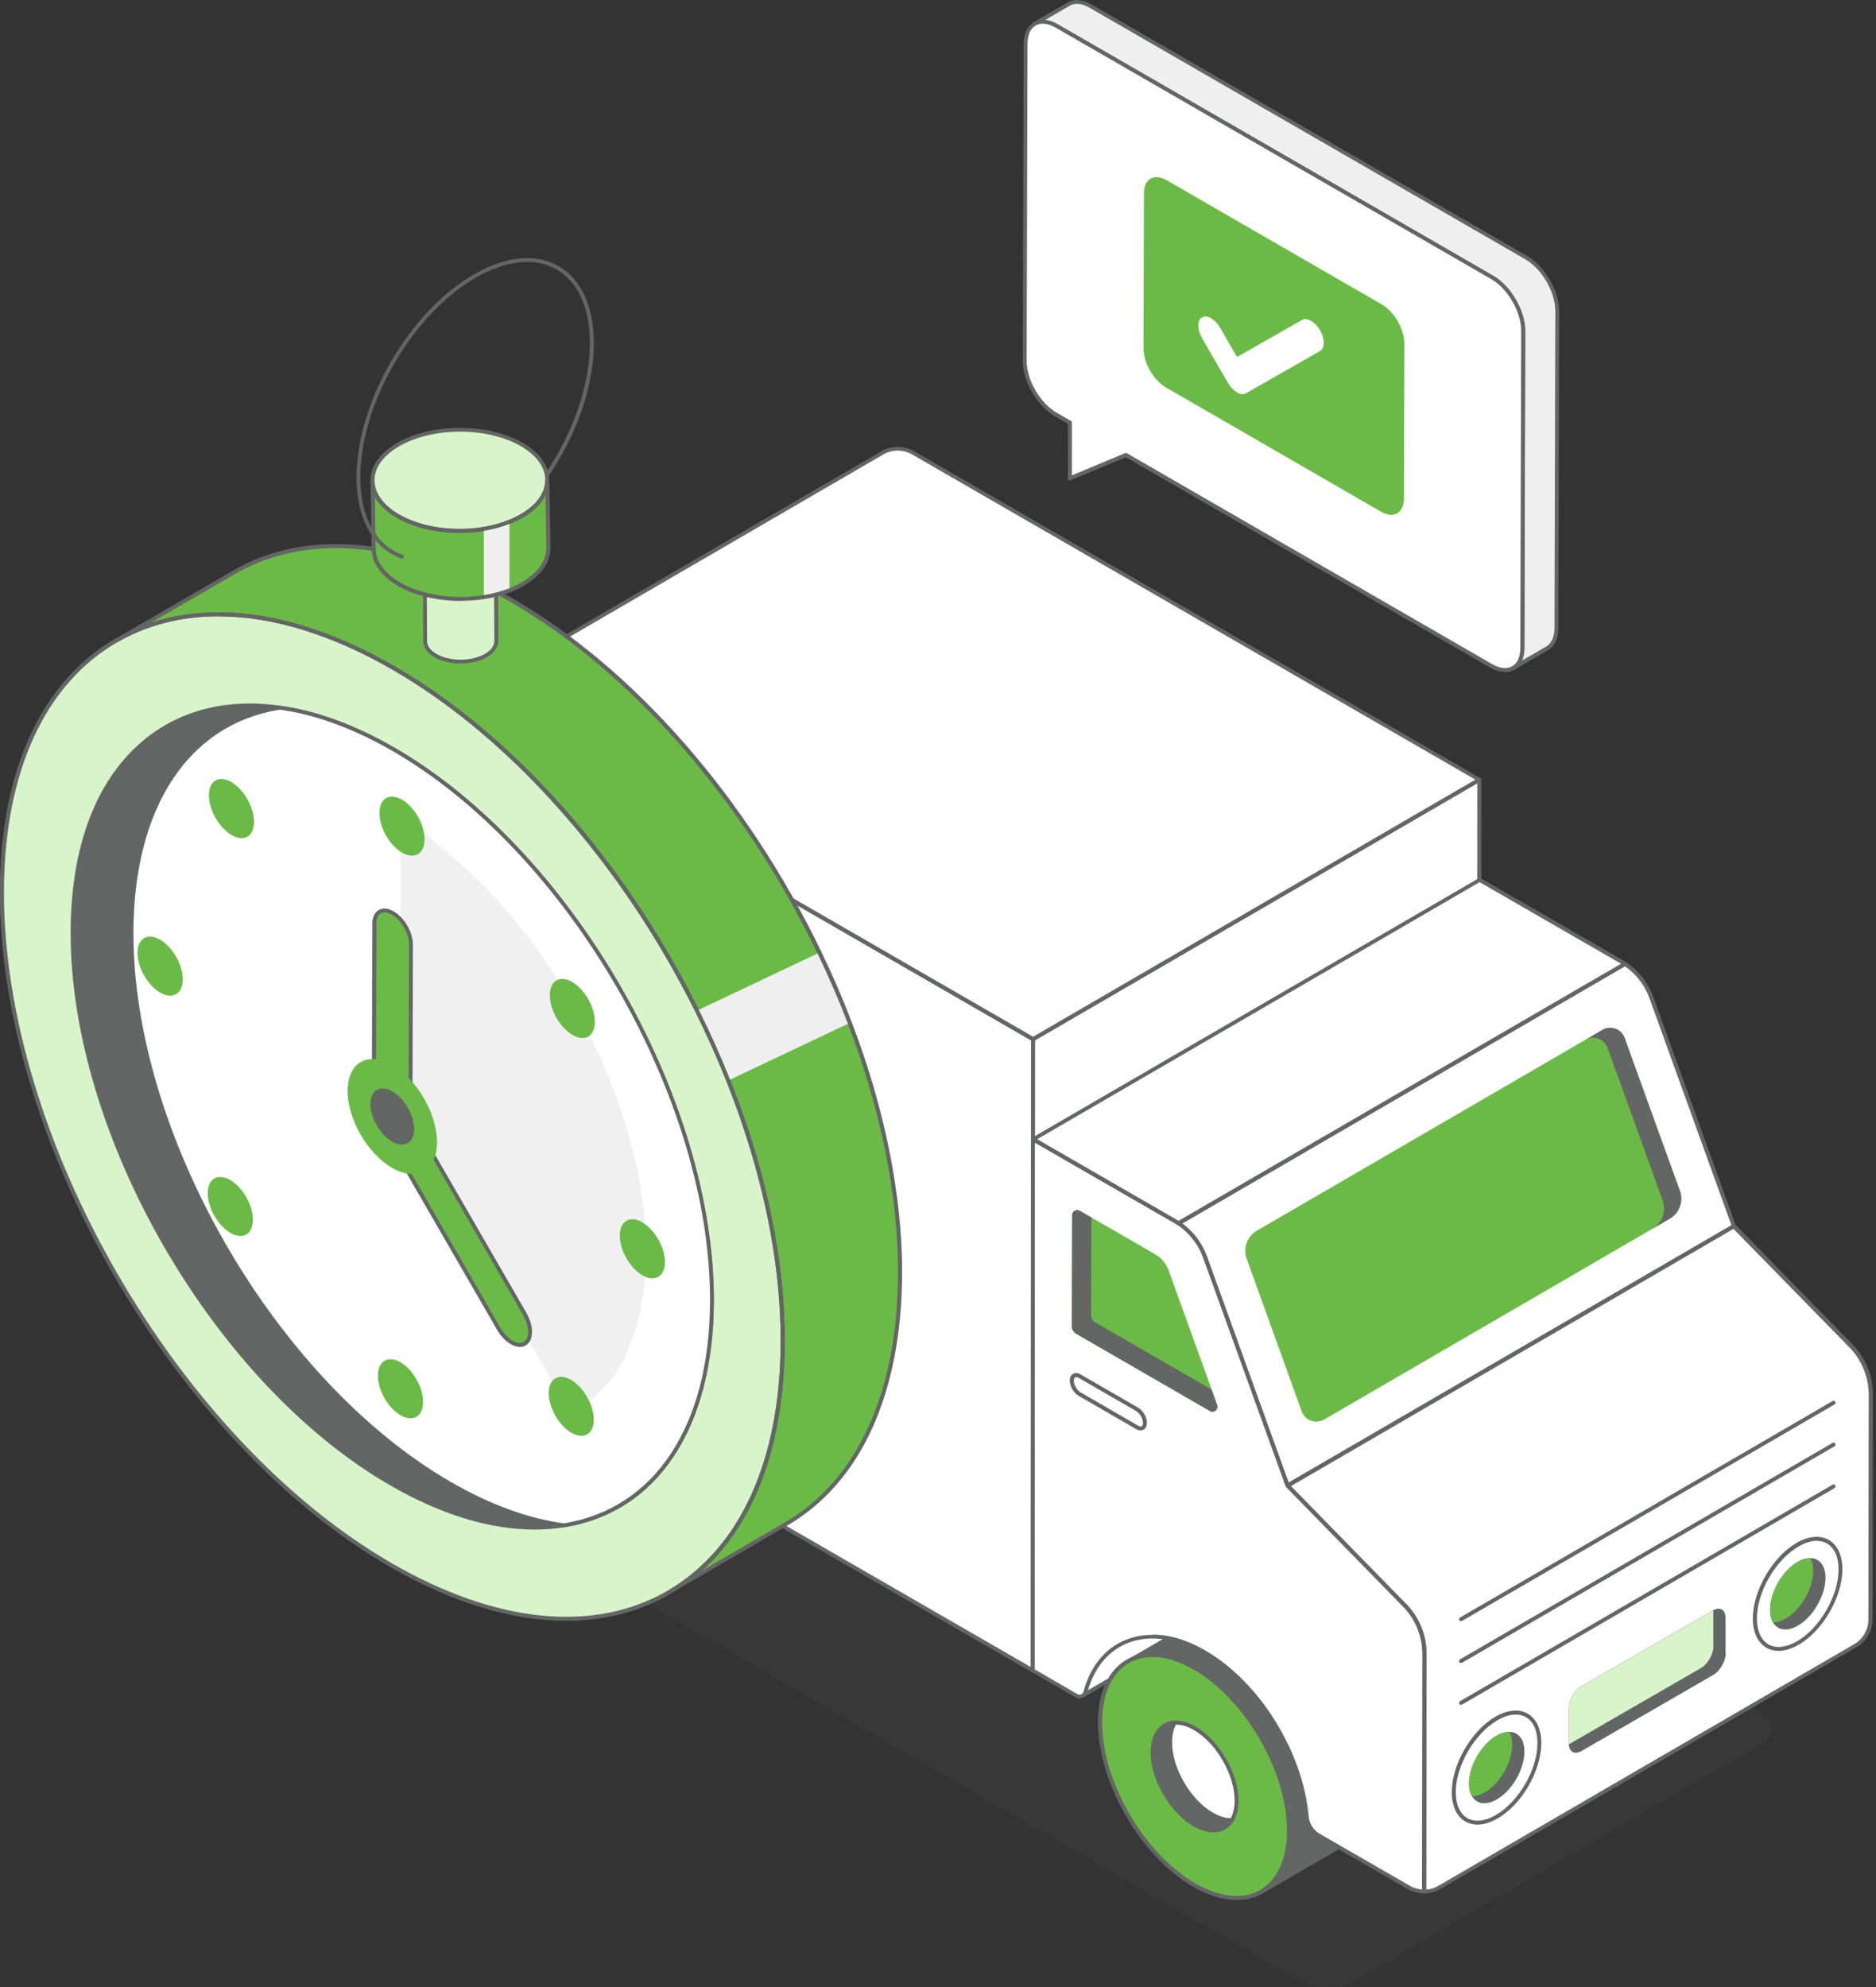 <svg xmlns="http://www.w3.org/2000/svg" width="236" height="250" viewBox="0 0 236 250" fill="none"><rect x="0" y="0" width="236" height="250" fill="#333333" stroke="none"/><g opacity="0.1"><path d="M46.277 181.494C44.352 180.39 44.352 178.587 46.25 177.469L97.265 147.816C99.176 146.713 102.285 146.713 104.197 147.816L221.409 215.495C223.32 216.598 223.333 218.402 221.436 219.519L170.421 249.172C168.51 250.276 165.4 250.276 163.489 249.172L46.277 181.494Z" fill="#646565"></path></g><path d="M73.682 165.207C76.267 156.31 64.233 160.671 63.412 171.183L73.682 165.207Z" fill="white"></path><path d="M63.398 171.426C63.398 171.426 63.304 171.426 63.264 171.385C63.183 171.331 63.143 171.251 63.143 171.156C63.56 165.813 66.938 161.775 70.061 160.536C71.461 159.984 72.699 160.052 73.467 160.752C74.099 161.33 74.692 162.582 73.911 165.274C73.897 165.342 73.857 165.382 73.803 165.422L63.533 171.399C63.533 171.399 63.452 171.426 63.412 171.426H63.398ZM71.811 160.671C71.353 160.671 70.815 160.779 70.263 161.007C67.383 162.152 64.26 165.826 63.708 170.726L73.48 165.046C74.005 163.188 73.897 161.788 73.157 161.115C72.82 160.819 72.363 160.657 71.825 160.657L71.811 160.671Z" fill="#646565"></path><path d="M151.415 204.457C147.552 200.258 134.67 203.582 136.272 213.26L151.415 204.457Z" fill="white"></path><path d="M136.258 213.516C136.258 213.516 136.191 213.516 136.15 213.489C136.069 213.449 136.029 213.381 136.016 213.301C135.329 209.114 137.214 205.588 141.198 203.65C144.994 201.805 149.557 202.088 151.589 204.296C151.643 204.349 151.67 204.43 151.656 204.498C151.656 204.578 151.603 204.632 151.535 204.673L136.392 213.476C136.392 213.476 136.312 213.502 136.271 213.502L136.258 213.516ZM146.434 202.923C144.805 202.923 143.042 203.313 141.427 204.107C139.677 204.955 135.76 207.499 136.46 212.87L151.01 204.417C149.947 203.434 148.291 202.923 146.434 202.923Z" fill="#646565"></path><path d="M157.833 227.851C157.819 232.643 154.427 234.581 150.255 232.172C146.082 229.762 142.703 223.921 142.717 219.129C142.73 214.324 146.122 212.399 150.295 214.808C154.468 217.218 157.846 223.059 157.833 227.851Z" fill="white"></path><path d="M153.649 233.464C152.558 233.464 151.374 233.101 150.135 232.387C145.896 229.937 142.463 223.988 142.477 219.129C142.477 216.719 143.311 214.916 144.819 214.054C146.34 213.179 148.332 213.381 150.432 214.593C154.672 217.043 158.104 222.992 158.091 227.851C158.091 230.261 157.256 232.051 155.748 232.926C155.129 233.289 154.416 233.464 153.649 233.464ZM146.905 214.014C146.232 214.014 145.599 214.176 145.061 214.485C143.715 215.252 142.975 216.908 142.961 219.129C142.948 223.84 146.272 229.588 150.364 231.957C152.303 233.074 154.12 233.276 155.479 232.495C156.825 231.728 157.566 230.072 157.579 227.851C157.579 223.14 154.268 217.393 150.176 215.023C149.018 214.35 147.901 214.014 146.905 214.014Z" fill="#646565"></path><path d="M156.207 228.632L154.013 229.911C153.057 230.462 151.724 230.395 150.257 229.547C147.336 227.865 144.981 223.786 144.994 220.448C144.994 218.792 145.586 217.608 146.529 217.056L148.723 215.777C147.78 216.329 147.188 217.5 147.188 219.156C147.188 222.494 149.53 226.572 152.451 228.255C153.918 229.103 155.251 229.17 156.207 228.618V228.632Z" fill="white"></path><path d="M152.626 230.516C151.859 230.516 151.011 230.26 150.136 229.762C147.161 228.04 144.739 223.867 144.752 220.448C144.752 218.752 145.344 217.473 146.421 216.841L148.615 215.562C148.736 215.495 148.884 215.535 148.952 215.656C149.019 215.777 148.979 215.925 148.857 215.993C147.956 216.518 147.458 217.648 147.444 219.156C147.444 222.413 149.732 226.397 152.586 228.04C153.918 228.807 155.157 228.941 156.086 228.403C156.207 228.336 156.355 228.376 156.422 228.497C156.489 228.618 156.449 228.766 156.328 228.834L154.134 230.112C153.676 230.368 153.178 230.503 152.626 230.503V230.516ZM147.458 216.814L146.677 217.271C145.775 217.81 145.263 218.927 145.263 220.448C145.263 223.705 147.552 227.69 150.405 229.332C151.738 230.099 152.99 230.234 153.905 229.695L154.699 229.237C153.972 229.211 153.178 228.955 152.357 228.484C149.382 226.761 146.959 222.588 146.973 219.169C146.973 218.254 147.148 217.46 147.471 216.827L147.458 216.814Z" fill="#646565"></path><path d="M172.428 224.365C172.428 228.107 171.095 230.745 168.968 231.983L158.698 237.96C160.825 236.721 162.157 234.083 162.157 230.341C162.171 222.804 156.881 213.624 150.312 209.841C147.015 207.93 144.013 207.755 141.859 209.007L152.13 203.03C154.283 201.765 157.285 201.954 160.583 203.865C167.138 207.647 172.441 216.827 172.428 224.365Z" fill="#646565"></path><path d="M158.698 238.216C158.617 238.216 158.523 238.175 158.483 238.094C158.415 237.973 158.456 237.825 158.577 237.758C160.717 236.52 161.902 233.881 161.915 230.355C161.929 222.911 156.679 213.812 150.205 210.07C147.095 208.28 144.188 207.97 142.021 209.236H141.994C141.873 209.316 141.725 209.276 141.657 209.155C141.59 209.034 141.631 208.886 141.752 208.818C141.752 208.818 141.765 208.818 141.779 208.818L152.035 202.855C154.364 201.496 157.46 201.792 160.731 203.69C167.34 207.499 172.71 216.8 172.697 224.405C172.697 228.12 171.405 230.893 169.103 232.239L158.833 238.216C158.792 238.242 158.752 238.242 158.712 238.242L158.698 238.216ZM144.982 207.957C146.665 207.957 148.522 208.522 150.434 209.626C157.043 213.449 162.413 222.736 162.4 230.341C162.4 232.899 161.781 235.025 160.65 236.533L168.834 231.768C170.974 230.516 172.158 227.892 172.172 224.365C172.185 216.921 166.936 207.822 160.461 204.08C157.339 202.277 154.431 201.98 152.264 203.246L144.08 207.997C144.376 207.957 144.673 207.943 144.982 207.943V207.957Z" fill="#646565"></path><path d="M150.313 209.841C156.868 213.624 162.171 222.804 162.144 230.341C162.117 237.879 156.787 240.921 150.232 237.125C143.677 233.343 138.373 224.163 138.387 216.625C138.414 209.088 143.744 206.046 150.299 209.828L150.313 209.841ZM150.259 229.547C153.166 231.23 155.535 229.884 155.549 226.532C155.549 223.18 153.207 219.102 150.299 217.419C147.392 215.737 145.009 217.096 145.009 220.435C145.009 223.773 147.351 227.851 150.272 229.534" fill="white"></path><path d="M155.562 239.023C153.88 239.023 152.022 238.458 150.111 237.354C143.488 233.531 138.131 224.244 138.145 216.639C138.145 212.91 139.437 210.124 141.752 208.791C144.081 207.445 147.163 207.741 150.434 209.626C157.056 213.449 162.413 222.736 162.4 230.355C162.4 234.083 161.108 236.869 158.793 238.202C157.837 238.754 156.747 239.023 155.562 239.023ZM144.982 208.455C143.892 208.455 142.883 208.711 142.008 209.222C139.854 210.46 138.656 213.099 138.643 216.639C138.616 224.082 143.879 233.181 150.353 236.923C153.462 238.714 156.356 239.01 158.537 237.758C160.691 236.52 161.888 233.881 161.902 230.341C161.929 222.898 156.666 213.799 150.192 210.057C148.347 208.993 146.571 208.455 144.982 208.455ZM152.628 230.516C151.861 230.516 151.013 230.26 150.138 229.762C147.163 228.04 144.74 223.867 144.754 220.448C144.754 218.739 145.359 217.46 146.423 216.841C147.499 216.221 148.926 216.356 150.42 217.218C153.395 218.94 155.804 223.113 155.804 226.545C155.804 228.241 155.212 229.52 154.135 230.139C153.691 230.395 153.18 230.53 152.628 230.53V230.516ZM147.93 216.948C147.473 216.948 147.042 217.056 146.678 217.271C145.763 217.796 145.265 218.927 145.252 220.448C145.252 223.705 147.553 227.69 150.393 229.332C151.726 230.099 152.964 230.234 153.893 229.709C154.808 229.184 155.306 228.053 155.32 226.545C155.32 223.288 153.032 219.29 150.192 217.648C149.397 217.191 148.63 216.962 147.957 216.962L147.93 216.948Z" fill="#646565"></path><path d="M84.962 185.774C84.948 190.566 81.556 192.504 77.383 190.095C73.211 187.686 69.832 181.844 69.846 177.052C69.859 172.247 73.251 170.322 77.424 172.731C81.597 175.141 84.975 180.982 84.962 185.774Z" fill="white"></path><path d="M80.762 191.387C79.685 191.387 78.487 191.024 77.249 190.31C73.009 187.861 69.576 181.911 69.59 177.052C69.59 174.643 70.424 172.839 71.932 171.978C73.453 171.103 75.445 171.305 77.545 172.516C81.785 174.952 85.217 180.902 85.204 185.774C85.204 188.184 84.369 189.987 82.862 190.849C82.243 191.212 81.529 191.387 80.762 191.387ZM74.032 171.937C73.359 171.937 72.726 172.099 72.188 172.408C70.842 173.176 70.101 174.831 70.088 177.052C70.075 181.763 73.399 187.511 77.491 189.88C79.429 191.01 81.246 191.199 82.606 190.418C83.952 189.651 84.692 187.995 84.706 185.774C84.706 181.063 81.394 175.302 77.303 172.947C76.145 172.274 75.028 171.937 74.032 171.937Z" fill="#646565"></path><path d="M83.332 186.555L81.138 187.834C80.182 188.386 78.849 188.318 77.382 187.47C74.461 185.788 72.106 181.709 72.119 178.371C72.119 176.716 72.711 175.531 73.654 174.979L75.848 173.7C74.906 174.252 74.313 175.423 74.313 177.079C74.313 180.417 76.655 184.496 79.576 186.178C81.043 187.026 82.376 187.093 83.332 186.542V186.555Z" fill="#646565"></path><path d="M79.751 188.439C78.984 188.439 78.136 188.184 77.261 187.686C74.286 185.963 71.864 181.79 71.877 178.371C71.877 176.675 72.469 175.396 73.533 174.764L75.727 173.485C75.848 173.418 75.996 173.458 76.063 173.579C76.13 173.7 76.09 173.849 75.969 173.916C75.067 174.441 74.556 175.571 74.556 177.079C74.556 180.336 76.844 184.321 79.697 185.963C81.03 186.73 82.268 186.865 83.197 186.326C83.318 186.259 83.466 186.299 83.534 186.42C83.601 186.542 83.561 186.69 83.439 186.757L81.245 188.036C80.788 188.291 80.29 188.426 79.738 188.426L79.751 188.439ZM74.569 174.737L73.788 175.195C72.886 175.733 72.375 176.85 72.375 178.371C72.375 181.629 74.663 185.613 77.517 187.255C78.849 188.022 80.101 188.157 81.016 187.618L81.811 187.161C81.084 187.134 80.29 186.878 79.469 186.407C76.494 184.684 74.071 180.511 74.085 177.092C74.085 176.177 74.26 175.383 74.582 174.75L74.569 174.737Z" fill="#646565"></path><path d="M99.553 182.302C99.553 186.044 98.22 188.682 96.093 189.92L85.823 195.896C87.95 194.658 89.282 192.02 89.282 188.278C89.296 180.74 84.006 171.56 77.437 167.778C74.14 165.867 71.138 165.692 68.984 166.943L79.255 160.967C81.408 159.702 84.41 159.89 87.708 161.802C94.263 165.584 99.566 174.764 99.553 182.302Z" fill="#646565"></path><path d="M85.809 196.139C85.729 196.139 85.635 196.098 85.594 196.018C85.527 195.896 85.567 195.748 85.688 195.681C87.829 194.443 89.013 191.805 89.026 188.278C89.04 180.834 83.79 171.735 77.316 167.993C74.207 166.203 71.299 165.907 69.132 167.159H69.105C68.984 167.24 68.836 167.199 68.769 167.078C68.701 166.957 68.742 166.809 68.863 166.741C68.863 166.741 68.876 166.741 68.89 166.741L79.147 160.779C81.475 159.419 84.571 159.715 87.842 161.613C94.451 165.436 99.822 174.723 99.808 182.328C99.808 186.044 98.516 188.83 96.214 190.162L85.944 196.139C85.904 196.166 85.863 196.166 85.823 196.166L85.809 196.139ZM72.107 165.88C73.789 165.88 75.647 166.445 77.558 167.549C84.167 171.372 89.538 180.659 89.525 188.264C89.525 190.822 88.905 192.949 87.775 194.456L95.959 189.691C98.099 188.453 99.283 185.815 99.297 182.288C99.31 174.845 94.061 165.745 87.586 162.003C84.463 160.2 81.556 159.904 79.389 161.169L71.205 165.92C71.501 165.88 71.797 165.867 72.107 165.867V165.88Z" fill="#646565"></path><path d="M77.438 167.765C83.993 171.547 89.296 180.727 89.269 188.265C89.242 195.802 83.912 198.844 77.357 195.048C70.802 191.266 65.498 182.086 65.512 174.548C65.539 167.011 70.869 163.969 77.424 167.751L77.438 167.765ZM77.384 187.47C80.291 189.153 82.66 187.807 82.674 184.455C82.674 181.104 80.332 177.025 77.424 175.343C74.517 173.66 72.134 175.02 72.134 178.358C72.134 181.696 74.476 185.774 77.397 187.457" fill="#6BBA47"></path><path d="M82.687 196.946C81.005 196.946 79.147 196.381 77.236 195.277C70.613 191.455 65.256 182.167 65.27 174.562C65.27 170.833 66.562 168.047 68.877 166.715C71.206 165.369 74.288 165.665 77.559 167.549C84.181 171.372 89.538 180.659 89.525 188.264C89.525 191.993 88.233 194.779 85.918 196.112C84.962 196.664 83.872 196.933 82.687 196.933V196.946ZM72.107 166.378C71.017 166.378 70.008 166.634 69.133 167.132C66.979 168.37 65.781 171.008 65.768 174.548C65.741 181.992 71.004 191.091 77.478 194.833C80.574 196.623 83.481 196.919 85.662 195.668C87.816 194.429 89.013 191.791 89.027 188.251C89.054 180.807 83.791 171.708 77.317 167.966C75.472 166.903 73.696 166.365 72.107 166.365V166.378ZM79.739 188.439C78.972 188.439 78.124 188.184 77.249 187.686C74.275 185.963 71.852 181.79 71.865 178.371C71.865 176.662 72.471 175.383 73.534 174.764C74.611 174.145 76.038 174.279 77.532 175.141C80.507 176.864 82.916 181.036 82.916 184.469C82.916 186.165 82.31 187.443 81.247 188.063C80.803 188.318 80.291 188.453 79.739 188.453V188.439ZM77.505 187.255C78.838 188.022 80.076 188.157 81.005 187.632C81.92 187.107 82.418 185.976 82.431 184.469C82.431 181.211 80.143 177.214 77.303 175.571C75.971 174.804 74.732 174.67 73.803 175.195C72.888 175.72 72.39 176.85 72.377 178.371C72.377 181.629 74.665 185.613 77.505 187.255Z" fill="#646565"></path><path d="M129.945 130.722L186.101 98.094L186.047 177.496L129.904 210.124L129.945 130.722Z" fill="white"></path><path d="M129.904 210.38C129.904 210.38 129.824 210.38 129.783 210.353C129.702 210.312 129.662 210.232 129.662 210.137L129.716 130.735C129.716 130.641 129.77 130.56 129.837 130.52L185.98 97.892C186.061 97.852 186.155 97.852 186.236 97.892C186.316 97.933 186.357 98.013 186.357 98.108L186.303 177.51C186.303 177.604 186.249 177.685 186.182 177.725L130.039 210.353C130.039 210.353 129.958 210.38 129.918 210.38H129.904ZM130.201 130.87L130.147 209.693L185.791 177.348L185.845 98.525L130.201 130.87Z" fill="#646565"></path><path d="M204.408 121.259L148.252 153.887C149.786 154.923 150.971 156.417 151.604 158.167L161.968 186.878L218.111 154.25L207.746 125.526C207.114 123.776 205.943 122.282 204.408 121.246V121.259Z" fill="white"></path><path d="M161.968 187.134C161.968 187.134 161.914 187.134 161.888 187.12C161.82 187.093 161.766 187.04 161.739 186.972L151.375 158.261C150.756 156.565 149.639 155.125 148.131 154.102C148.064 154.048 148.023 153.968 148.023 153.887C148.023 153.806 148.077 153.725 148.145 153.685L204.301 121.057C204.382 121.003 204.489 121.017 204.57 121.057C206.172 122.134 207.356 123.655 208.002 125.459L218.367 154.183C218.407 154.291 218.367 154.425 218.259 154.479L162.116 187.107C162.116 187.107 162.036 187.134 161.995 187.134H161.968ZM148.71 153.914C150.15 154.977 151.227 156.417 151.833 158.087L162.103 186.515L217.815 154.143L207.518 125.62C206.926 123.965 205.849 122.565 204.409 121.555L148.723 153.914H148.71Z" fill="#646565"></path><path d="M235.325 175.464L235.285 203.703C235.285 205.076 234.544 206.355 233.36 207.042L181.08 237.421C180.488 237.771 179.815 237.946 179.142 237.946L179.182 208.078C179.182 205.79 178.294 203.569 176.679 201.927L161.953 186.865L218.096 154.237L232.821 169.299C234.437 170.941 235.325 173.149 235.325 175.45V175.464Z" fill="white"></path><path d="M179.157 238.202C179.157 238.202 179.023 238.175 178.982 238.135C178.942 238.094 178.915 238.027 178.915 237.96L178.955 208.091C178.955 205.844 178.094 203.717 176.533 202.115L161.807 187.053C161.807 187.053 161.726 186.918 161.74 186.851C161.74 186.77 161.794 186.703 161.861 186.663L218.004 154.035C218.098 153.981 218.233 153.995 218.313 154.075L233.039 169.124C234.681 170.793 235.623 173.095 235.61 175.45L235.569 203.69C235.569 205.157 234.789 206.517 233.51 207.243L181.23 237.623C180.611 237.987 179.898 238.189 179.171 238.189L179.157 238.202ZM162.372 186.945L176.869 201.779C178.525 203.475 179.44 205.709 179.44 208.105L179.4 237.717C179.952 237.677 180.49 237.516 180.961 237.233L233.241 206.853C234.358 206.207 235.044 205.009 235.044 203.73L235.085 175.491C235.085 173.27 234.21 171.103 232.662 169.514L218.071 154.6L162.372 186.972V186.945Z" fill="#646565"></path><path d="M183.801 214.472C183.72 214.472 183.626 214.431 183.585 214.35C183.518 214.229 183.558 214.081 183.679 214.014L230.535 186.784C230.656 186.716 230.804 186.757 230.871 186.878C230.938 186.999 230.898 187.147 230.777 187.214L183.922 214.445C183.922 214.445 183.841 214.472 183.801 214.472Z" fill="#646565"></path><path d="M183.801 209.209C183.72 209.209 183.626 209.168 183.585 209.088C183.518 208.966 183.558 208.818 183.679 208.751L230.535 181.521C230.656 181.454 230.804 181.494 230.871 181.615C230.938 181.736 230.898 181.884 230.777 181.952L183.922 209.182C183.922 209.182 183.841 209.209 183.801 209.209Z" fill="#646565"></path><path d="M183.801 203.946C183.72 203.946 183.626 203.905 183.585 203.825C183.518 203.703 183.558 203.555 183.679 203.488L230.535 176.258C230.656 176.191 230.804 176.231 230.871 176.352C230.938 176.473 230.898 176.621 230.777 176.689L183.922 203.919C183.922 203.919 183.841 203.946 183.801 203.946Z" fill="#646565"></path><path d="M176.692 201.94L161.967 186.878L151.602 158.167C150.903 156.229 149.53 154.587 147.753 153.564L129.918 143.28V210.124L135.437 213.314C135.881 213.57 136.433 213.328 136.567 212.843C137.711 208.563 140.821 205.884 144.993 205.884C147.08 205.884 149.26 206.53 151.481 207.822C158.265 211.739 163.676 220.542 164.39 228.511C164.484 229.52 165.049 230.409 165.924 230.907L177.217 237.421L177.446 237.543C177.985 237.812 178.577 237.946 179.169 237.933L179.209 208.078C179.209 205.776 178.321 203.569 176.706 201.927L176.692 201.94Z" fill="white"></path><path d="M179.102 238.202C178.496 238.202 177.89 238.054 177.325 237.785L177.083 237.65L165.789 231.135C164.847 230.597 164.228 229.628 164.134 228.538C163.42 220.515 158.036 211.901 151.347 208.038C149.166 206.772 147.012 206.126 144.98 206.126C140.982 206.126 137.913 208.657 136.796 212.897C136.715 213.206 136.5 213.449 136.204 213.583C135.908 213.704 135.585 213.691 135.302 213.529L129.783 210.339C129.702 210.299 129.662 210.218 129.662 210.124V143.28C129.662 143.186 129.716 143.105 129.783 143.065C129.864 143.024 129.958 143.024 130.039 143.065L147.874 153.348C149.718 154.412 151.118 156.094 151.845 158.086L162.196 186.757L176.894 201.779C178.563 203.475 179.479 205.722 179.465 208.105L179.425 237.96C179.425 238.094 179.317 238.202 179.182 238.202C179.169 238.202 179.156 238.202 179.129 238.202H179.102ZM144.98 205.642C147.107 205.642 149.341 206.301 151.602 207.62C158.427 211.551 163.905 220.34 164.632 228.497C164.713 229.426 165.238 230.247 166.032 230.705L177.54 237.341C177.971 237.542 178.429 237.664 178.886 237.704L178.927 208.105C178.927 205.857 178.079 203.73 176.504 202.128L161.778 187.066C161.751 187.04 161.738 187.013 161.724 186.972L151.36 158.261C150.687 156.377 149.354 154.789 147.618 153.793L130.147 143.724V210.003L135.544 213.126C135.692 213.206 135.854 213.22 136.002 213.152C136.15 213.085 136.258 212.964 136.311 212.803C137.496 208.334 140.74 205.669 144.98 205.669V205.642Z" fill="#646565"></path><path d="M152.208 177.51L135.383 167.791C135.046 167.589 134.831 167.24 134.844 166.849L134.885 152.877C134.885 152.379 135.423 152.07 135.854 152.326L145.316 157.79C146.111 158.248 146.716 158.975 147.026 159.85L153.137 176.769C153.339 177.321 152.733 177.833 152.222 177.537L152.208 177.51Z" fill="#6BBA47"></path><path d="M152.207 177.51L135.382 167.791C135.045 167.589 134.83 167.24 134.83 166.836L134.87 152.864C134.87 152.366 135.409 152.07 135.826 152.312L137.293 153.16L137.253 165.436C137.253 165.826 137.468 166.19 137.805 166.378L152.409 174.804L153.109 176.742C153.311 177.294 152.719 177.806 152.194 177.51H152.207Z" fill="#646565"></path><path d="M188.269 216.195C191.244 214.472 193.653 215.858 193.667 219.277C193.667 222.696 191.271 226.855 188.309 228.565C185.335 230.287 182.912 228.914 182.898 225.496C182.898 222.077 185.294 217.917 188.269 216.208V216.195Z" fill="white"></path><path d="M185.873 229.547C185.321 229.547 184.796 229.413 184.338 229.157C183.248 228.524 182.642 227.219 182.629 225.482C182.629 221.996 185.079 217.729 188.121 215.966C189.642 215.091 191.095 214.956 192.186 215.589C193.276 216.221 193.882 217.527 193.895 219.263C193.895 222.75 191.445 227.017 188.403 228.766C187.515 229.278 186.64 229.547 185.859 229.547H185.873ZM190.678 215.697C189.978 215.697 189.198 215.939 188.39 216.41C185.483 218.092 183.127 222.157 183.14 225.482C183.14 227.03 183.665 228.188 184.594 228.726C185.536 229.264 186.802 229.13 188.175 228.336C191.069 226.667 193.424 222.588 193.411 219.263C193.411 217.716 192.886 216.558 191.957 216.02C191.58 215.804 191.149 215.697 190.678 215.697Z" fill="#646565"></path><path d="M226.146 194.322C229.121 192.599 231.53 193.985 231.544 197.404C231.544 200.823 229.148 204.982 226.186 206.692C223.212 208.414 220.789 207.042 220.775 203.623C220.775 200.204 223.171 196.044 226.146 194.335V194.322Z" fill="white"></path><path d="M223.75 207.688C223.198 207.688 222.673 207.553 222.215 207.297C221.125 206.665 220.519 205.359 220.506 203.623C220.506 200.136 222.956 195.87 225.998 194.106C227.519 193.231 228.959 193.097 230.063 193.729C231.153 194.362 231.759 195.668 231.772 197.404C231.772 200.89 229.322 205.157 226.28 206.907C225.392 207.418 224.517 207.688 223.736 207.688H223.75ZM228.555 193.837C227.855 193.837 227.074 194.079 226.267 194.55C223.359 196.233 221.004 200.298 221.017 203.623C221.017 205.171 221.542 206.328 222.471 206.867C223.413 207.405 224.679 207.27 226.051 206.49C228.945 204.821 231.301 200.742 231.288 197.417C231.288 195.87 230.763 194.712 229.834 194.174C229.457 193.958 229.026 193.85 228.555 193.85V193.837Z" fill="#646565"></path><path d="M229.644 198.494C229.644 200.715 228.096 203.407 226.172 204.511C224.799 205.305 223.628 205.09 223.049 204.107C222.806 203.703 222.672 203.178 222.672 202.519C222.672 200.298 224.22 197.606 226.145 196.489C226.723 196.152 227.248 196.018 227.733 196.018C228.877 196.018 229.644 196.933 229.644 198.494Z" fill="#646565"></path><path d="M228.11 197.606C228.11 199.827 226.562 202.519 224.637 203.623C224.058 203.959 223.533 204.107 223.049 204.107C222.806 203.703 222.672 203.178 222.672 202.519C222.672 200.298 224.22 197.606 226.145 196.489C226.723 196.152 227.248 196.018 227.733 196.018C227.975 196.421 228.11 196.946 228.11 197.606Z" fill="#6BBA47"></path><path d="M217.102 207.97C217.102 208.966 216.388 210.218 215.5 210.73L198.957 220.286C198.096 220.784 197.396 220.394 197.355 219.425V214.902C197.355 213.893 198.055 212.654 198.93 212.143L215.473 202.6C215.473 202.6 215.527 202.573 215.54 202.573C216.402 202.102 217.061 202.519 217.075 203.501V207.97H217.102Z" fill="#646565"></path><path d="M215.554 207.095C215.554 208.091 214.84 209.343 213.965 209.855L197.409 219.412C197.409 219.412 197.369 219.425 197.355 219.438V214.916C197.355 213.906 198.055 212.668 198.93 212.156L215.473 202.613C215.473 202.613 215.527 202.586 215.54 202.586V207.095H215.554Z" fill="#D7F4CA"></path><path d="M191.771 220.354C191.771 222.575 190.223 225.267 188.299 226.371C186.926 227.165 185.755 226.949 185.176 225.967C184.933 225.563 184.799 225.038 184.799 224.378C184.799 222.157 186.347 219.465 188.272 218.348C188.85 218.012 189.375 217.877 189.86 217.877C191.004 217.877 191.771 218.792 191.771 220.354Z" fill="#646565"></path><path d="M190.237 219.479C190.237 221.7 188.689 224.392 186.764 225.496C186.185 225.832 185.66 225.98 185.176 225.98C184.933 225.576 184.799 225.051 184.799 224.392C184.799 222.171 186.347 219.479 188.272 218.362C188.85 218.025 189.375 217.891 189.86 217.891C190.102 218.294 190.237 218.819 190.237 219.479Z" fill="#6BBA47"></path><path d="M157.833 227.851C157.819 232.643 154.427 234.581 150.255 232.172C146.082 229.762 142.703 223.921 142.717 219.129C142.73 214.324 146.122 212.399 150.295 214.808C154.468 217.218 157.846 223.059 157.833 227.851Z" fill="white"></path><path d="M153.649 233.464C152.558 233.464 151.374 233.101 150.135 232.387C145.896 229.937 142.463 223.988 142.477 219.129C142.477 216.719 143.311 214.916 144.819 214.054C146.34 213.179 148.332 213.381 150.432 214.593C154.672 217.043 158.104 222.992 158.091 227.851C158.091 230.261 157.256 232.051 155.748 232.926C155.129 233.289 154.416 233.464 153.649 233.464ZM146.905 214.014C146.232 214.014 145.599 214.176 145.061 214.485C143.715 215.252 142.975 216.908 142.961 219.129C142.948 223.84 146.272 229.588 150.364 231.957C152.303 233.074 154.12 233.276 155.479 232.495C156.825 231.728 157.566 230.072 157.579 227.851C157.579 223.14 154.268 217.393 150.176 215.023C149.018 214.35 147.901 214.014 146.905 214.014Z" fill="#646565"></path><path d="M156.207 228.632L154.013 229.911C153.057 230.462 151.724 230.395 150.257 229.547C147.336 227.865 144.981 223.786 144.994 220.448C144.994 218.792 145.586 217.608 146.529 217.056L148.723 215.777C147.78 216.329 147.188 217.5 147.188 219.156C147.188 222.494 149.53 226.572 152.451 228.255C153.918 229.103 155.251 229.17 156.207 228.618V228.632Z" fill="#646565"></path><path d="M152.626 230.516C151.859 230.516 151.011 230.26 150.136 229.762C147.161 228.04 144.739 223.867 144.752 220.448C144.752 218.752 145.344 217.473 146.421 216.841L148.615 215.562C148.736 215.495 148.884 215.535 148.952 215.656C149.019 215.777 148.979 215.925 148.857 215.993C147.956 216.518 147.458 217.648 147.444 219.156C147.444 222.413 149.732 226.397 152.586 228.04C153.918 228.807 155.157 228.941 156.086 228.403C156.207 228.336 156.355 228.376 156.422 228.497C156.489 228.618 156.449 228.766 156.328 228.834L154.134 230.112C153.676 230.368 153.178 230.503 152.626 230.503V230.516ZM147.458 216.814L146.677 217.271C145.775 217.81 145.263 218.927 145.263 220.448C145.263 223.705 147.552 227.69 150.405 229.332C151.738 230.099 152.99 230.234 153.905 229.695L154.699 229.237C153.972 229.211 153.178 228.955 152.357 228.484C149.382 226.761 146.959 222.588 146.973 219.169C146.973 218.254 147.148 217.46 147.471 216.827L147.458 216.814Z" fill="#646565"></path><path d="M150.313 209.841C156.868 213.624 162.171 222.804 162.144 230.341C162.117 237.879 156.787 240.921 150.232 237.125C143.677 233.343 138.373 224.163 138.387 216.625C138.414 209.088 143.744 206.046 150.299 209.828L150.313 209.841ZM150.259 229.547C153.166 231.23 155.535 229.884 155.549 226.532C155.549 223.18 153.207 219.102 150.299 217.419C147.392 215.737 145.009 217.096 145.009 220.435C145.009 223.773 147.351 227.851 150.272 229.534" fill="#6BBA47"></path><path d="M155.562 239.023C153.88 239.023 152.022 238.458 150.111 237.354C143.488 233.531 138.131 224.244 138.145 216.639C138.145 212.91 139.437 210.124 141.752 208.791C144.081 207.445 147.163 207.741 150.434 209.626C157.056 213.449 162.413 222.736 162.4 230.355C162.4 234.083 161.108 236.869 158.793 238.202C157.837 238.754 156.747 239.023 155.562 239.023ZM144.982 208.455C143.892 208.455 142.883 208.711 142.008 209.222C139.854 210.46 138.656 213.099 138.643 216.639C138.616 224.082 143.879 233.181 150.353 236.923C153.462 238.714 156.356 239.01 158.537 237.758C160.691 236.52 161.888 233.881 161.902 230.341C161.929 222.898 156.666 213.799 150.192 210.057C148.347 208.993 146.571 208.455 144.982 208.455ZM152.628 230.516C151.861 230.516 151.013 230.26 150.138 229.762C147.163 228.04 144.74 223.867 144.754 220.448C144.754 218.739 145.359 217.46 146.423 216.841C147.499 216.221 148.926 216.356 150.42 217.218C153.395 218.94 155.804 223.113 155.804 226.545C155.804 228.241 155.212 229.52 154.135 230.139C153.691 230.395 153.18 230.53 152.628 230.53V230.516ZM147.93 216.948C147.473 216.948 147.042 217.056 146.678 217.271C145.763 217.796 145.265 218.927 145.252 220.448C145.252 223.705 147.553 227.69 150.393 229.332C151.726 230.099 152.964 230.234 153.893 229.709C154.808 229.184 155.306 228.053 155.32 226.545C155.32 223.288 153.032 219.29 150.192 217.648C149.397 217.191 148.63 216.962 147.957 216.962L147.93 216.948Z" fill="#646565"></path><path d="M57.302 88.78C56.965 89.358 56.777 90.018 56.777 90.704L56.736 165.651C56.736 167.038 57.477 168.316 58.675 169.003L62.551 171.237C62.995 171.493 63.547 171.264 63.682 170.766C64.826 166.499 67.935 163.807 72.108 163.807C74.181 163.807 76.361 164.467 78.596 165.745C85.38 169.662 90.791 178.465 91.504 186.434C91.598 187.43 92.164 188.332 93.039 188.83L129.906 210.111L129.96 130.708L57.315 88.766L57.302 88.78Z" fill="white"></path><path d="M129.905 210.38C129.905 210.38 129.824 210.38 129.784 210.353L92.929 189.072C91.987 188.534 91.368 187.565 91.274 186.474C90.547 178.452 85.176 169.837 78.487 165.974C76.279 164.709 74.139 164.063 72.12 164.063C68.122 164.063 65.053 166.593 63.936 170.833C63.855 171.143 63.64 171.385 63.344 171.52C63.048 171.641 62.724 171.628 62.442 171.466L58.565 169.232C57.3 168.505 56.506 167.132 56.506 165.665L56.546 90.718C56.546 89.991 56.735 89.291 57.098 88.659C57.165 88.537 57.327 88.497 57.435 88.564L130.08 130.506C130.16 130.547 130.201 130.628 130.201 130.722L130.147 210.124C130.147 210.218 130.093 210.299 130.026 210.339C129.985 210.366 129.945 210.366 129.905 210.366V210.38ZM72.106 163.565C74.22 163.565 76.441 164.224 78.729 165.544C85.54 169.474 91.031 178.264 91.758 186.434C91.839 187.349 92.364 188.184 93.158 188.641L129.649 209.707L129.703 130.883L57.394 89.143C57.152 89.628 57.031 90.18 57.031 90.731L56.99 165.678C56.99 166.97 57.69 168.168 58.794 168.814L62.671 171.049C62.819 171.13 62.98 171.143 63.128 171.076C63.276 171.008 63.384 170.887 63.438 170.726C64.622 166.257 67.866 163.578 72.106 163.578V163.565Z" fill="#646565"></path><path d="M79.121 110.653C79.768 111.029 80.266 111.904 80.266 112.631C80.266 113.358 79.754 113.654 79.108 113.277L64.019 104.569C63.386 104.205 62.875 103.317 62.875 102.59C62.875 101.863 63.4 101.567 64.033 101.93L79.121 110.639V110.653Z" fill="#6BBA47"></path><path d="M79.079 124.503C79.725 124.88 80.223 125.755 80.223 126.495C80.223 127.222 79.711 127.518 79.065 127.141L63.976 118.433C63.343 118.069 62.832 117.181 62.832 116.454C62.832 115.714 63.357 115.418 63.99 115.794L79.079 124.503Z" fill="#6BBA47"></path><path d="M79.108 117.585C79.754 117.962 80.252 118.836 80.252 119.563C80.252 120.29 79.74 120.586 79.094 120.209L64.005 111.501C63.373 111.137 62.861 110.249 62.861 109.522C62.861 108.782 63.386 108.499 64.019 108.862L79.108 117.571V117.585Z" fill="#6BBA47"></path><path d="M135.813 173.135C135.274 172.826 134.83 173.081 134.83 173.7C134.83 174.32 135.261 175.073 135.799 175.383L143.041 179.569C143.579 179.879 144.023 179.636 144.023 179.004C144.023 178.385 143.593 177.617 143.054 177.308L135.813 173.122V173.135Z" fill="white"></path><path d="M143.489 179.959C143.314 179.959 143.112 179.906 142.923 179.785L135.682 175.598C135.063 175.248 134.578 174.4 134.578 173.687C134.578 173.297 134.726 172.987 134.995 172.839C135.265 172.691 135.601 172.704 135.938 172.906L143.179 177.092C143.798 177.442 144.283 178.29 144.283 179.004C144.283 179.394 144.135 179.69 143.866 179.852C143.745 179.919 143.623 179.946 143.489 179.946V179.959ZM135.386 173.256C135.386 173.256 135.292 173.256 135.251 173.283C135.143 173.337 135.09 173.499 135.09 173.7C135.09 174.225 135.48 174.912 135.938 175.168L143.179 179.354C143.354 179.461 143.529 179.488 143.623 179.421C143.731 179.367 143.785 179.206 143.785 179.004C143.785 178.465 143.395 177.792 142.937 177.523L135.695 173.337C135.588 173.27 135.48 173.243 135.386 173.243V173.256Z" fill="#646565"></path><path d="M114.87 56.973C113.672 56.273 112.192 56.273 110.994 56.973L58.701 87.366C58.108 87.716 57.637 88.201 57.301 88.78L129.946 130.722L186.089 98.094L114.87 56.973Z" fill="white"></path><path d="M129.948 130.964C129.948 130.964 129.867 130.964 129.826 130.937L57.181 88.995C57.06 88.928 57.02 88.78 57.087 88.658C57.45 88.026 57.949 87.514 58.581 87.151C58.581 87.151 58.608 87.137 58.622 87.137L110.874 56.771C112.153 56.031 113.728 56.031 115.007 56.771L186.225 97.892C186.306 97.933 186.346 98.013 186.346 98.108C186.346 98.202 186.306 98.282 186.225 98.323L130.082 130.951C130.082 130.951 130.001 130.978 129.961 130.978L129.948 130.964ZM57.652 88.685L129.961 130.426L185.606 98.081L114.751 57.175C113.634 56.529 112.247 56.529 111.117 57.175L58.837 87.568C58.837 87.568 58.81 87.568 58.797 87.582C58.339 87.864 57.949 88.228 57.652 88.672V88.685Z" fill="#646565"></path><path d="M203.881 120.936L186.141 110.706L129.984 143.334L147.738 153.577C147.913 153.672 148.088 153.793 148.25 153.9L204.406 121.273C204.231 121.152 204.07 121.044 203.881 120.936Z" fill="white"></path><path d="M148.252 154.143C148.252 154.143 148.158 154.129 148.117 154.102C147.929 153.968 147.781 153.874 147.619 153.793L129.865 143.549C129.785 143.509 129.744 143.428 129.744 143.334C129.744 143.24 129.785 143.159 129.865 143.119L186.022 110.491C186.102 110.451 186.197 110.451 186.277 110.491L204.018 120.721C204.206 120.829 204.381 120.95 204.556 121.071C204.624 121.125 204.664 121.205 204.664 121.286C204.664 121.367 204.61 121.448 204.543 121.488L148.387 154.116C148.387 154.116 148.306 154.143 148.265 154.143H148.252ZM130.484 143.321L147.862 153.349C147.996 153.429 148.131 153.51 148.252 153.591L203.924 121.246C203.924 121.246 203.816 121.179 203.749 121.138L186.129 110.976L130.471 143.321H130.484Z" fill="#646565"></path><path d="M210.049 153.322L166.573 178.587C165.523 179.192 164.177 178.708 163.759 177.564L156.827 158.342C156.343 157.023 156.895 155.543 158.106 154.829L201.583 129.564C202.633 128.959 203.979 129.443 204.383 130.587L211.328 149.808C211.813 151.141 211.261 152.622 210.049 153.322Z" fill="#6BBA47"></path><path d="M210.046 153.322L207.893 154.573C209.104 153.873 209.656 152.379 209.171 151.06L202.239 131.839C201.822 130.708 200.489 130.21 199.439 130.816L201.58 129.564C202.63 128.959 203.976 129.443 204.379 130.587L211.325 149.808C211.809 151.141 211.258 152.622 210.046 153.322Z" fill="#646565"></path><path d="M113.215 160.24C113.161 175.72 107.696 186.609 98.879 191.724L84.127 200.311C92.943 195.183 98.408 184.294 98.449 168.814C98.489 158.248 95.985 146.928 91.611 135.931C90.44 132.97 89.121 130.035 87.68 127.141C78.716 109.118 64.946 92.966 49.494 84.042C35.845 76.167 23.488 75.427 14.551 80.623L29.317 72.049C38.241 66.853 50.597 67.58 64.233 75.467C80.049 84.594 94.101 101.311 103.052 119.846C104.452 122.753 105.731 125.701 106.875 128.676C110.94 139.256 113.228 150.105 113.201 160.24H113.215Z" fill="#6BBA47"></path><path d="M49.507 84.028C76.63 99.682 98.543 137.64 98.462 168.814C98.368 199.975 76.32 212.547 49.198 196.879C22.075 181.225 0.162 143.28 0.256 112.12C0.35 80.959 22.398 68.387 49.521 84.042L49.507 84.028Z" fill="#D7F4CA"></path><path d="M71.232 203.892C64.435 203.892 56.883 201.617 49.077 197.108C21.927 181.427 -0.094 143.307 0 112.12C0.041 97.004 5.209 85.724 14.537 80.353C23.933 74.956 36.397 76.181 49.642 83.826C76.791 99.494 98.799 137.627 98.718 168.828C98.677 183.944 93.509 195.223 84.181 200.581C80.331 202.802 75.957 203.892 71.232 203.892ZM27.486 77.527C22.842 77.527 18.562 78.604 14.793 80.771C5.613 86.061 0.539 97.179 0.498 112.12C0.404 143.146 22.304 181.077 49.319 196.677C62.402 204.228 74.691 205.467 83.925 200.15C93.091 194.873 98.166 183.742 98.206 168.828C98.301 137.788 76.387 99.857 49.386 84.257C41.66 79.788 34.203 77.54 27.486 77.54V77.527Z" fill="#646565"></path><path d="M49.507 84.028C76.63 99.682 98.543 137.64 98.462 168.814C98.368 199.975 76.32 212.547 49.198 196.879C22.075 181.225 0.162 143.28 0.256 112.12C0.35 80.959 22.398 68.387 49.521 84.042L49.507 84.028Z" fill="#D7F4CA"></path><path d="M71.232 203.892C64.435 203.892 56.883 201.617 49.077 197.108C21.927 181.427 -0.094 143.307 0 112.12C0.041 97.004 5.209 85.724 14.537 80.353C23.933 74.956 36.397 76.181 49.642 83.826C76.791 99.494 98.799 137.627 98.718 168.828C98.677 183.944 93.509 195.223 84.181 200.581C80.331 202.802 75.957 203.892 71.232 203.892ZM27.486 77.527C22.842 77.527 18.562 78.604 14.793 80.771C5.613 86.061 0.539 97.179 0.498 112.12C0.404 143.146 22.304 181.077 49.319 196.677C62.402 204.228 74.691 205.467 83.925 200.15C93.091 194.873 98.166 183.742 98.206 168.828C98.301 137.788 76.387 99.857 49.386 84.257C41.66 79.788 34.203 77.54 27.486 77.54V77.527Z" fill="#646565"></path><path d="M89.566 163.686C89.512 180.027 82.082 190.135 70.897 191.899C64.638 192.895 57.194 191.266 49.212 186.663C27.003 173.849 9.074 142.769 9.141 117.262C9.195 97.529 20.017 86.895 35.186 89.022C39.628 89.628 44.447 91.35 49.481 94.258C71.691 107.072 89.633 138.165 89.552 163.686H89.566Z" fill="#646565"></path><path d="M67.249 192.424C61.636 192.424 55.431 190.539 49.091 186.865C26.854 174.024 8.818 142.796 8.885 117.248C8.912 106.628 11.981 98.377 17.755 93.383C22.345 89.412 28.389 87.811 35.213 88.78C39.776 89.399 44.622 91.176 49.602 94.043C71.852 106.884 89.875 138.125 89.808 163.686C89.754 179.65 82.701 190.284 70.937 192.141C69.739 192.329 68.514 192.424 67.262 192.424H67.249ZM31.431 88.995C26.276 88.995 21.713 90.61 18.092 93.76C12.438 98.659 9.423 106.789 9.396 117.262C9.329 142.661 27.245 173.687 49.346 186.447C57.005 190.876 64.449 192.679 70.856 191.656C82.365 189.839 89.27 179.381 89.31 163.686C89.391 138.287 71.462 107.234 49.36 94.473C44.434 91.633 39.655 89.883 35.159 89.264C33.894 89.089 32.642 88.995 31.444 88.995H31.431Z" fill="#646565"></path><path d="M89.563 163.686C89.509 180.027 82.079 190.135 70.894 191.899C66.452 191.28 61.619 189.57 56.599 186.663C34.389 173.849 16.46 142.769 16.527 117.262C16.581 100.907 24.011 90.799 35.197 89.022C39.639 89.628 44.458 91.35 49.492 94.258C71.701 107.072 89.644 138.165 89.563 163.686Z" fill="white"></path><path d="M70.895 192.141C70.895 192.141 70.868 192.141 70.855 192.141C66.251 191.495 61.406 189.732 56.466 186.878C34.229 174.037 16.193 142.809 16.26 117.262C16.314 101.284 23.367 90.637 35.131 88.78C35.158 88.78 35.185 88.78 35.199 88.78C39.762 89.399 44.607 91.175 49.588 94.043C71.837 106.884 89.861 138.125 89.793 163.686C89.74 179.65 82.686 190.284 70.922 192.141C70.922 192.141 70.895 192.141 70.882 192.141H70.895ZM35.199 89.278C23.717 91.108 16.825 101.567 16.785 117.262C16.718 142.661 34.633 173.687 56.735 186.447C61.608 189.261 66.373 191.01 70.909 191.643C82.39 189.812 89.282 179.367 89.322 163.686C89.403 138.286 71.474 107.234 49.372 94.473C44.459 91.647 39.694 89.897 35.199 89.278Z" fill="#646565"></path><path d="M106.889 128.689L91.612 135.931C90.441 132.97 89.122 130.035 87.682 127.141L103.067 119.846C104.467 122.753 105.745 125.701 106.889 128.676V128.689Z" fill="#F0EFF0"></path><path d="M84.141 200.554C84.06 200.554 83.966 200.513 83.925 200.433C83.858 200.311 83.898 200.163 84.02 200.096H84.046C93.146 194.766 98.166 183.675 98.207 168.814C98.247 158.665 95.892 147.318 91.396 136.025C90.225 133.077 88.906 130.116 87.479 127.263C78.164 108.539 64.287 92.858 49.4 84.257C36.289 76.692 23.973 75.467 14.74 80.811H14.713C14.591 80.892 14.444 80.852 14.376 80.73C14.309 80.609 14.349 80.461 14.47 80.394L29.236 71.82C38.632 66.341 51.123 67.566 64.408 75.239C79.766 84.096 93.953 100.315 103.322 119.725C104.735 122.659 106.027 125.634 107.144 128.582C111.317 139.471 113.511 150.414 113.484 160.227C113.43 175.289 108.302 186.542 99.028 191.926L84.316 200.486C84.316 200.486 84.289 200.486 84.289 200.5C84.248 200.527 84.208 200.527 84.168 200.527L84.141 200.554ZM27.473 77.029C34.27 77.029 41.822 79.304 49.629 83.826C64.596 92.468 78.555 108.216 87.91 127.034C89.35 129.914 90.669 132.875 91.853 135.837C96.376 147.197 98.745 158.598 98.705 168.814C98.678 181.561 95.003 191.589 88.246 197.633L98.759 191.508C107.871 186.219 112.919 175.114 112.973 160.24C113 150.482 110.819 139.592 106.66 128.77C105.543 125.836 104.25 122.875 102.851 119.954C93.523 100.638 79.416 84.499 64.139 75.683C51.015 68.091 38.699 66.88 29.465 72.264L18.926 78.375C21.604 77.473 24.471 77.029 27.473 77.029Z" fill="#646565"></path><g opacity="0.1"><path d="M81.286 157.589C81.272 164.009 79.819 169.218 77.275 173.014C76.965 173.472 76.602 173.889 76.211 174.279L73.304 177.187L72.119 178.371L71.944 178.062L50.529 140.79C50.435 140.629 50.381 140.44 50.381 140.238V105.026C50.381 104.42 50.879 103.922 51.485 103.922C51.713 103.922 51.929 103.99 52.104 104.111C68.485 115.121 81.34 138.354 81.286 157.575V157.589Z" fill="#646565"></path></g><path d="M53.422 66.826L53.476 80.65C53.476 81.309 53.906 81.969 54.781 82.48C56.518 83.49 59.358 83.49 61.108 82.48C61.996 81.969 62.44 81.296 62.427 80.623L62.373 66.799C62.373 67.472 61.929 68.145 61.054 68.656C59.304 69.666 56.464 69.666 54.727 68.656C53.853 68.158 53.422 67.485 53.422 66.826Z" fill="#D7F4CA"></path><path d="M57.947 83.476C56.749 83.476 55.564 83.207 54.662 82.682C53.747 82.144 53.236 81.417 53.236 80.636L53.182 66.812C53.182 66.678 53.289 66.557 53.424 66.557C53.559 66.557 53.666 66.664 53.68 66.799C53.68 67.405 54.097 67.97 54.864 68.414C56.533 69.383 59.266 69.383 60.948 68.414C61.729 67.97 62.146 67.391 62.146 66.785C62.146 66.651 62.254 66.53 62.389 66.53C62.523 66.53 62.631 66.637 62.644 66.772L62.698 80.596C62.698 81.39 62.187 82.117 61.244 82.669C60.329 83.194 59.145 83.463 57.947 83.463V83.476ZM53.666 68.118L53.72 80.65C53.72 81.242 54.137 81.821 54.905 82.265C56.574 83.234 59.306 83.234 60.989 82.265C61.769 81.821 62.187 81.242 62.187 80.636L62.133 68.091C61.89 68.374 61.567 68.643 61.177 68.872C59.36 69.922 56.412 69.922 54.595 68.872C54.218 68.656 53.908 68.401 53.666 68.118Z" fill="#646565"></path><path d="M68.985 68.953C68.985 70.595 67.908 72.25 65.741 73.502C65.229 73.798 64.664 74.068 64.099 74.283C63.102 74.673 62.012 74.956 60.882 75.131C57.193 75.71 53.102 75.171 50.221 73.502C48.094 72.264 47.017 70.635 47.017 69.02L46.883 60.755C47.004 62.263 48.081 63.77 50.073 64.928C52.994 66.624 57.166 67.176 60.882 66.543C62.012 66.355 63.102 66.072 64.099 65.655C64.623 65.453 65.121 65.197 65.606 64.942C67.76 63.703 68.85 62.061 68.85 60.432L68.998 68.966L68.985 68.953Z" fill="#6BBA47"></path><path d="M50.099 55.923C45.805 58.4 45.778 62.438 50.059 64.928C54.325 67.405 61.298 67.405 65.592 64.928C69.899 62.438 69.926 58.4 65.659 55.923C61.379 53.433 54.406 53.433 50.099 55.923Z" fill="#D7F4CA"></path><path d="M57.814 67.041C54.96 67.041 52.107 66.409 49.926 65.157C47.786 63.905 46.602 62.236 46.602 60.446C46.602 58.642 47.8 56.973 49.967 55.721C54.341 53.191 61.435 53.191 65.782 55.721C67.923 56.96 69.094 58.629 69.094 60.419C69.094 62.223 67.896 63.905 65.715 65.157C63.535 66.422 60.667 67.041 57.814 67.041ZM50.222 56.139C48.217 57.296 47.113 58.817 47.113 60.432C47.113 62.034 48.203 63.555 50.196 64.713C54.395 67.149 61.246 67.149 65.473 64.713C67.492 63.555 68.596 62.021 68.596 60.405C68.596 58.804 67.505 57.296 65.54 56.139C61.327 53.689 54.462 53.689 50.222 56.139Z" fill="#646565"></path><path d="M64.084 65.655V74.283C63.088 74.673 61.998 74.956 60.867 75.131V66.543C61.998 66.355 63.088 66.072 64.084 65.655Z" fill="#F0EFF0"></path><path d="M57.989 75.602C55.055 75.602 52.188 74.942 50.075 73.718C47.934 72.466 46.75 70.797 46.75 69.02L46.615 60.755C46.615 60.621 46.723 60.513 46.858 60.5C46.992 60.5 47.113 60.594 47.113 60.728C47.234 62.209 48.325 63.622 50.182 64.713C52.968 66.328 57.047 66.934 60.829 66.287C61.973 66.099 63.05 65.803 63.992 65.413C64.477 65.224 64.975 64.982 65.473 64.699C67.452 63.569 68.596 62.007 68.596 60.405C68.596 60.271 68.69 60.136 68.852 60.15C68.986 60.15 69.094 60.257 69.107 60.392L69.255 68.926C69.269 70.743 68.071 72.425 65.89 73.704C65.352 74.014 64.787 74.283 64.208 74.498C63.225 74.889 62.121 75.171 60.937 75.36C59.968 75.508 58.985 75.588 58.016 75.588L57.989 75.602ZM47.154 62.478L47.261 69.007C47.261 70.595 48.352 72.116 50.33 73.273C53.049 74.848 57.06 75.467 60.829 74.875C61.973 74.687 63.037 74.404 63.992 74.041C64.544 73.825 65.096 73.57 65.608 73.273C67.627 72.102 68.744 70.568 68.731 68.939L68.623 62.29C68.084 63.367 67.088 64.349 65.715 65.13C65.204 65.413 64.692 65.668 64.181 65.87C63.198 66.274 62.094 66.584 60.91 66.772C57.02 67.432 52.82 66.812 49.926 65.13C48.634 64.376 47.692 63.461 47.14 62.465L47.154 62.478Z" fill="#646565"></path><path d="M47.017 67.526C46.936 67.526 46.855 67.486 46.815 67.418C45.536 65.574 44.863 63.03 44.85 60.082C44.823 50.7 51.445 39.232 59.602 34.521C63.613 32.206 67.409 31.829 70.276 33.485C73.116 35.127 74.691 38.546 74.705 43.136C74.718 48.399 72.672 54.469 69.078 59.786C68.997 59.907 68.849 59.934 68.728 59.853C68.621 59.773 68.58 59.625 68.661 59.504C72.201 54.254 74.22 48.291 74.207 43.122C74.207 38.721 72.713 35.45 70.02 33.902C67.315 32.341 63.708 32.718 59.844 34.938C51.822 39.569 45.307 50.849 45.334 60.069C45.334 62.922 45.994 65.372 47.205 67.122C47.286 67.23 47.259 67.391 47.138 67.472C47.098 67.499 47.044 67.512 46.99 67.512L47.017 67.526Z" fill="#646565"></path><path d="M50.556 70.272C50.556 70.272 50.502 70.272 50.475 70.258C48.994 69.733 47.756 68.778 46.814 67.418C46.733 67.311 46.76 67.149 46.881 67.068C46.989 66.987 47.15 67.014 47.231 67.135C48.119 68.414 49.264 69.303 50.65 69.801C50.785 69.841 50.852 69.989 50.798 70.124C50.758 70.231 50.663 70.285 50.569 70.285L50.556 70.272Z" fill="#646565"></path><path d="M130.16 2.997C130.86 2.58 131.856 2.634 132.933 3.266L187.716 34.898C189.87 36.136 191.62 39.152 191.62 41.628L191.512 81.525C191.512 82.763 191.081 83.624 190.368 84.028L194.648 81.538C195.348 81.134 195.779 80.273 195.792 79.034L195.9 39.138C195.9 36.661 194.15 33.646 191.997 32.408L137.213 0.776C136.123 0.144 135.14 0.09 134.441 0.507L130.16 2.997Z" fill="#F0EFF0"></path><path d="M190.37 84.284C190.289 84.284 190.195 84.243 190.154 84.163C190.087 84.042 190.127 83.894 190.248 83.826H190.275C190.908 83.436 191.258 82.628 191.271 81.538L191.379 41.642C191.379 39.246 189.683 36.325 187.61 35.127L132.814 3.482C131.844 2.93 130.956 2.822 130.296 3.199H130.283C130.162 3.28 130.014 3.24 129.946 3.118C129.879 2.997 129.92 2.849 130.041 2.782L134.308 0.305C135.129 -0.179 136.206 -0.085 137.336 0.574L192.119 32.206C194.34 33.485 196.144 36.608 196.144 39.152L196.036 79.048C196.036 80.327 195.579 81.296 194.771 81.767L190.518 84.243C190.518 84.243 190.504 84.243 190.491 84.257C190.45 84.284 190.41 84.284 190.37 84.284ZM131.521 2.499C132.006 2.553 132.531 2.742 133.069 3.051L187.853 34.683C190.073 35.962 191.877 39.084 191.877 41.628L191.769 81.525C191.769 82.13 191.662 82.655 191.473 83.099L194.529 81.323C195.175 80.946 195.538 80.138 195.552 79.034L195.66 39.138C195.66 36.742 193.964 33.821 191.891 32.623L137.094 0.992C136.125 0.426 135.223 0.332 134.563 0.723L131.508 2.499H131.521Z" fill="#646565"></path><path d="M132.935 3.267C130.781 2.028 129.018 3.011 129.018 5.488L128.91 45.384C128.91 47.861 130.647 50.876 132.8 52.114L134.604 53.15V60.163L141.657 57.229L187.583 83.746C189.737 84.984 191.5 84.001 191.5 81.525L191.608 41.628C191.608 39.152 189.872 36.137 187.718 34.898L132.935 3.267Z" fill="white"></path><path d="M189.333 84.54C188.755 84.54 188.109 84.351 187.449 83.974L141.63 57.525L134.671 60.419C134.591 60.446 134.51 60.446 134.443 60.392C134.375 60.352 134.335 60.271 134.335 60.19L134.362 53.325L132.679 52.356C130.458 51.077 128.655 47.955 128.668 45.411L128.776 5.514C128.776 4.236 129.233 3.267 130.041 2.795C130.862 2.324 131.939 2.419 133.07 3.078L187.853 34.71C190.074 35.988 191.877 39.111 191.864 41.655L191.756 81.552C191.756 82.83 191.299 83.799 190.491 84.27C190.155 84.472 189.764 84.567 189.347 84.567L189.333 84.54ZM141.657 57C141.657 57 141.738 57 141.778 57.027L187.705 83.544C188.674 84.095 189.576 84.203 190.235 83.813C190.895 83.436 191.245 82.628 191.258 81.525L191.366 41.628C191.366 39.232 189.683 36.312 187.597 35.114L132.814 3.482C131.845 2.93 130.943 2.822 130.283 3.213C129.624 3.59 129.274 4.397 129.26 5.501L129.153 45.397C129.153 47.793 130.835 50.714 132.921 51.912L134.725 52.948C134.806 52.989 134.846 53.069 134.846 53.164V59.8L141.55 57C141.576 57 141.617 56.986 141.644 56.986L141.657 57Z" fill="#646565"></path><path d="M176.668 43.217L176.614 62.734C176.614 64.551 175.322 65.278 173.733 64.376L146.705 48.762C145.117 47.847 143.838 45.626 143.852 43.809L143.906 24.305C143.906 22.501 145.184 21.761 146.773 22.676L173.814 38.29C175.403 39.205 176.668 41.413 176.668 43.217Z" fill="#6BBA47"></path><path d="M164.928 40.349C165.332 40.592 165.75 41.009 166.059 41.547C166.692 42.638 166.678 43.809 166.059 44.159L156.745 49.476C156.435 49.651 156.031 49.61 155.6 49.354C155.17 49.112 154.779 48.681 154.47 48.157L151.212 42.53C150.593 41.453 150.593 40.282 151.212 39.919C151.522 39.744 151.939 39.798 152.357 40.04C152.774 40.282 153.178 40.7 153.501 41.238L155.614 44.913L163.798 40.255C164.107 40.067 164.525 40.134 164.928 40.363V40.349Z" fill="white"></path><path d="M50.584 100.611C52.145 101.526 53.424 103.761 53.411 105.591C53.411 107.422 52.132 108.162 50.557 107.247C48.996 106.332 47.717 104.097 47.731 102.267C47.731 100.436 49.009 99.696 50.584 100.611Z" fill="#6BBA47"></path><path d="M29.128 98.404C29.855 98.834 30.582 99.588 31.134 100.557C32.237 102.509 32.237 104.609 31.134 105.255C30.582 105.578 29.841 105.47 29.115 105.04C28.388 104.609 27.661 103.869 27.109 102.886C26.005 100.934 26.005 98.834 27.109 98.188C27.661 97.865 28.401 97.973 29.128 98.39V98.404Z" fill="#6BBA47"></path><path d="M20.164 118.231C21.725 119.146 23.004 121.38 22.991 123.211C22.991 125.042 21.712 125.782 20.137 124.867C18.562 123.938 17.297 121.717 17.297 119.873C17.297 118.042 18.576 117.302 20.151 118.231H20.164Z" fill="#6BBA47"></path><path d="M28.982 148.462C29.709 148.893 30.435 149.647 30.987 150.616C32.091 152.554 32.091 154.668 30.987 155.3C30.435 155.623 29.695 155.516 28.968 155.098C28.241 154.668 27.514 153.914 26.963 152.945C25.859 151.006 25.859 148.893 26.963 148.261C27.514 147.938 28.255 148.045 28.982 148.462Z" fill="#6BBA47"></path><path d="M50.397 171.399C51.958 172.314 53.237 174.548 53.223 176.379C53.223 178.21 51.945 178.95 50.37 178.035C48.808 177.119 47.53 174.885 47.543 173.041C47.543 171.21 48.822 170.47 50.397 171.385V171.399Z" fill="#6BBA47"></path><path d="M71.865 173.606C72.591 174.037 73.318 174.791 73.87 175.76C74.974 177.698 74.974 179.811 73.87 180.444C73.318 180.767 72.591 180.673 71.865 180.242C71.138 179.811 70.411 179.058 69.859 178.088C68.755 176.15 68.755 174.037 69.859 173.404C70.411 173.081 71.138 173.175 71.865 173.606Z" fill="#6BBA47"></path><path d="M80.815 153.793C82.39 154.721 83.655 156.942 83.655 158.773C83.655 160.604 82.376 161.344 80.801 160.429C79.24 159.513 77.961 157.279 77.975 155.435C77.975 153.604 79.253 152.864 80.828 153.779L80.815 153.793Z" fill="#6BBA47"></path><path d="M71.999 123.547C72.726 123.978 73.453 124.732 74.005 125.701C75.109 127.653 75.109 129.753 74.005 130.399C73.453 130.722 72.726 130.614 71.999 130.183C71.273 129.753 70.546 129.012 69.994 128.043C68.89 126.091 68.89 123.992 69.994 123.346C70.546 123.023 71.273 123.117 71.999 123.547Z" fill="#6BBA47"></path><path d="M49.4 114.866C50.679 115.606 51.702 117.383 51.702 118.85L51.635 141.853L47.018 139.188L47.085 116.185C47.085 114.718 48.121 114.125 49.4 114.866Z" fill="#6BBA47"></path><path d="M51.635 142.096C51.635 142.096 51.554 142.096 51.513 142.069L46.897 139.404C46.816 139.363 46.775 139.283 46.775 139.188L46.843 116.185C46.843 115.391 47.125 114.785 47.637 114.489C48.148 114.193 48.821 114.246 49.521 114.65C50.881 115.431 51.944 117.275 51.944 118.85L51.877 141.854C51.877 141.948 51.823 142.028 51.756 142.069C51.715 142.096 51.675 142.096 51.635 142.096ZM47.273 139.04L51.392 141.409L51.46 118.836C51.46 117.45 50.49 115.767 49.292 115.068C48.754 114.758 48.256 114.691 47.906 114.906C47.556 115.108 47.354 115.566 47.354 116.171L47.287 139.027L47.273 139.04Z" fill="#646565"></path><path d="M52.427 141.786L66.009 165.301C66.911 166.863 66.897 168.532 66.009 169.043C65.564 169.299 64.972 169.218 64.38 168.882C63.788 168.545 63.196 167.939 62.751 167.159L49.17 143.644L52.441 141.773L52.427 141.786Z" fill="#6BBA47"></path><path d="M65.404 169.447C65.04 169.447 64.65 169.326 64.246 169.097C63.587 168.72 62.981 168.074 62.523 167.28L48.942 143.765C48.942 143.765 48.901 143.644 48.915 143.576C48.928 143.509 48.969 143.455 49.036 143.428L52.307 141.557C52.428 141.49 52.576 141.53 52.643 141.652L66.225 165.167C66.844 166.243 67.073 167.401 66.844 168.263C66.723 168.72 66.467 169.057 66.13 169.259C65.915 169.38 65.673 169.447 65.404 169.447ZM49.507 143.738L62.954 167.038C63.371 167.751 63.91 168.33 64.488 168.666C65.027 168.976 65.511 169.03 65.875 168.828C66.104 168.693 66.279 168.464 66.359 168.128C66.561 167.401 66.332 166.365 65.794 165.409L52.347 142.109L49.507 143.724V143.738Z" fill="#646565"></path><path d="M49.374 134.006C52.484 135.796 54.987 140.144 54.974 143.711C54.974 147.278 52.443 148.718 49.334 146.928C46.225 145.138 43.721 140.79 43.734 137.223C43.734 133.656 46.265 132.216 49.374 134.006Z" fill="#6BBA47"></path><path d="M49.361 137.304C50.882 138.179 52.107 140.305 52.093 142.042C52.093 143.778 50.855 144.492 49.334 143.617C47.813 142.742 46.588 140.615 46.602 138.879C46.602 137.142 47.84 136.429 49.361 137.304Z" fill="#646565"></path></svg>